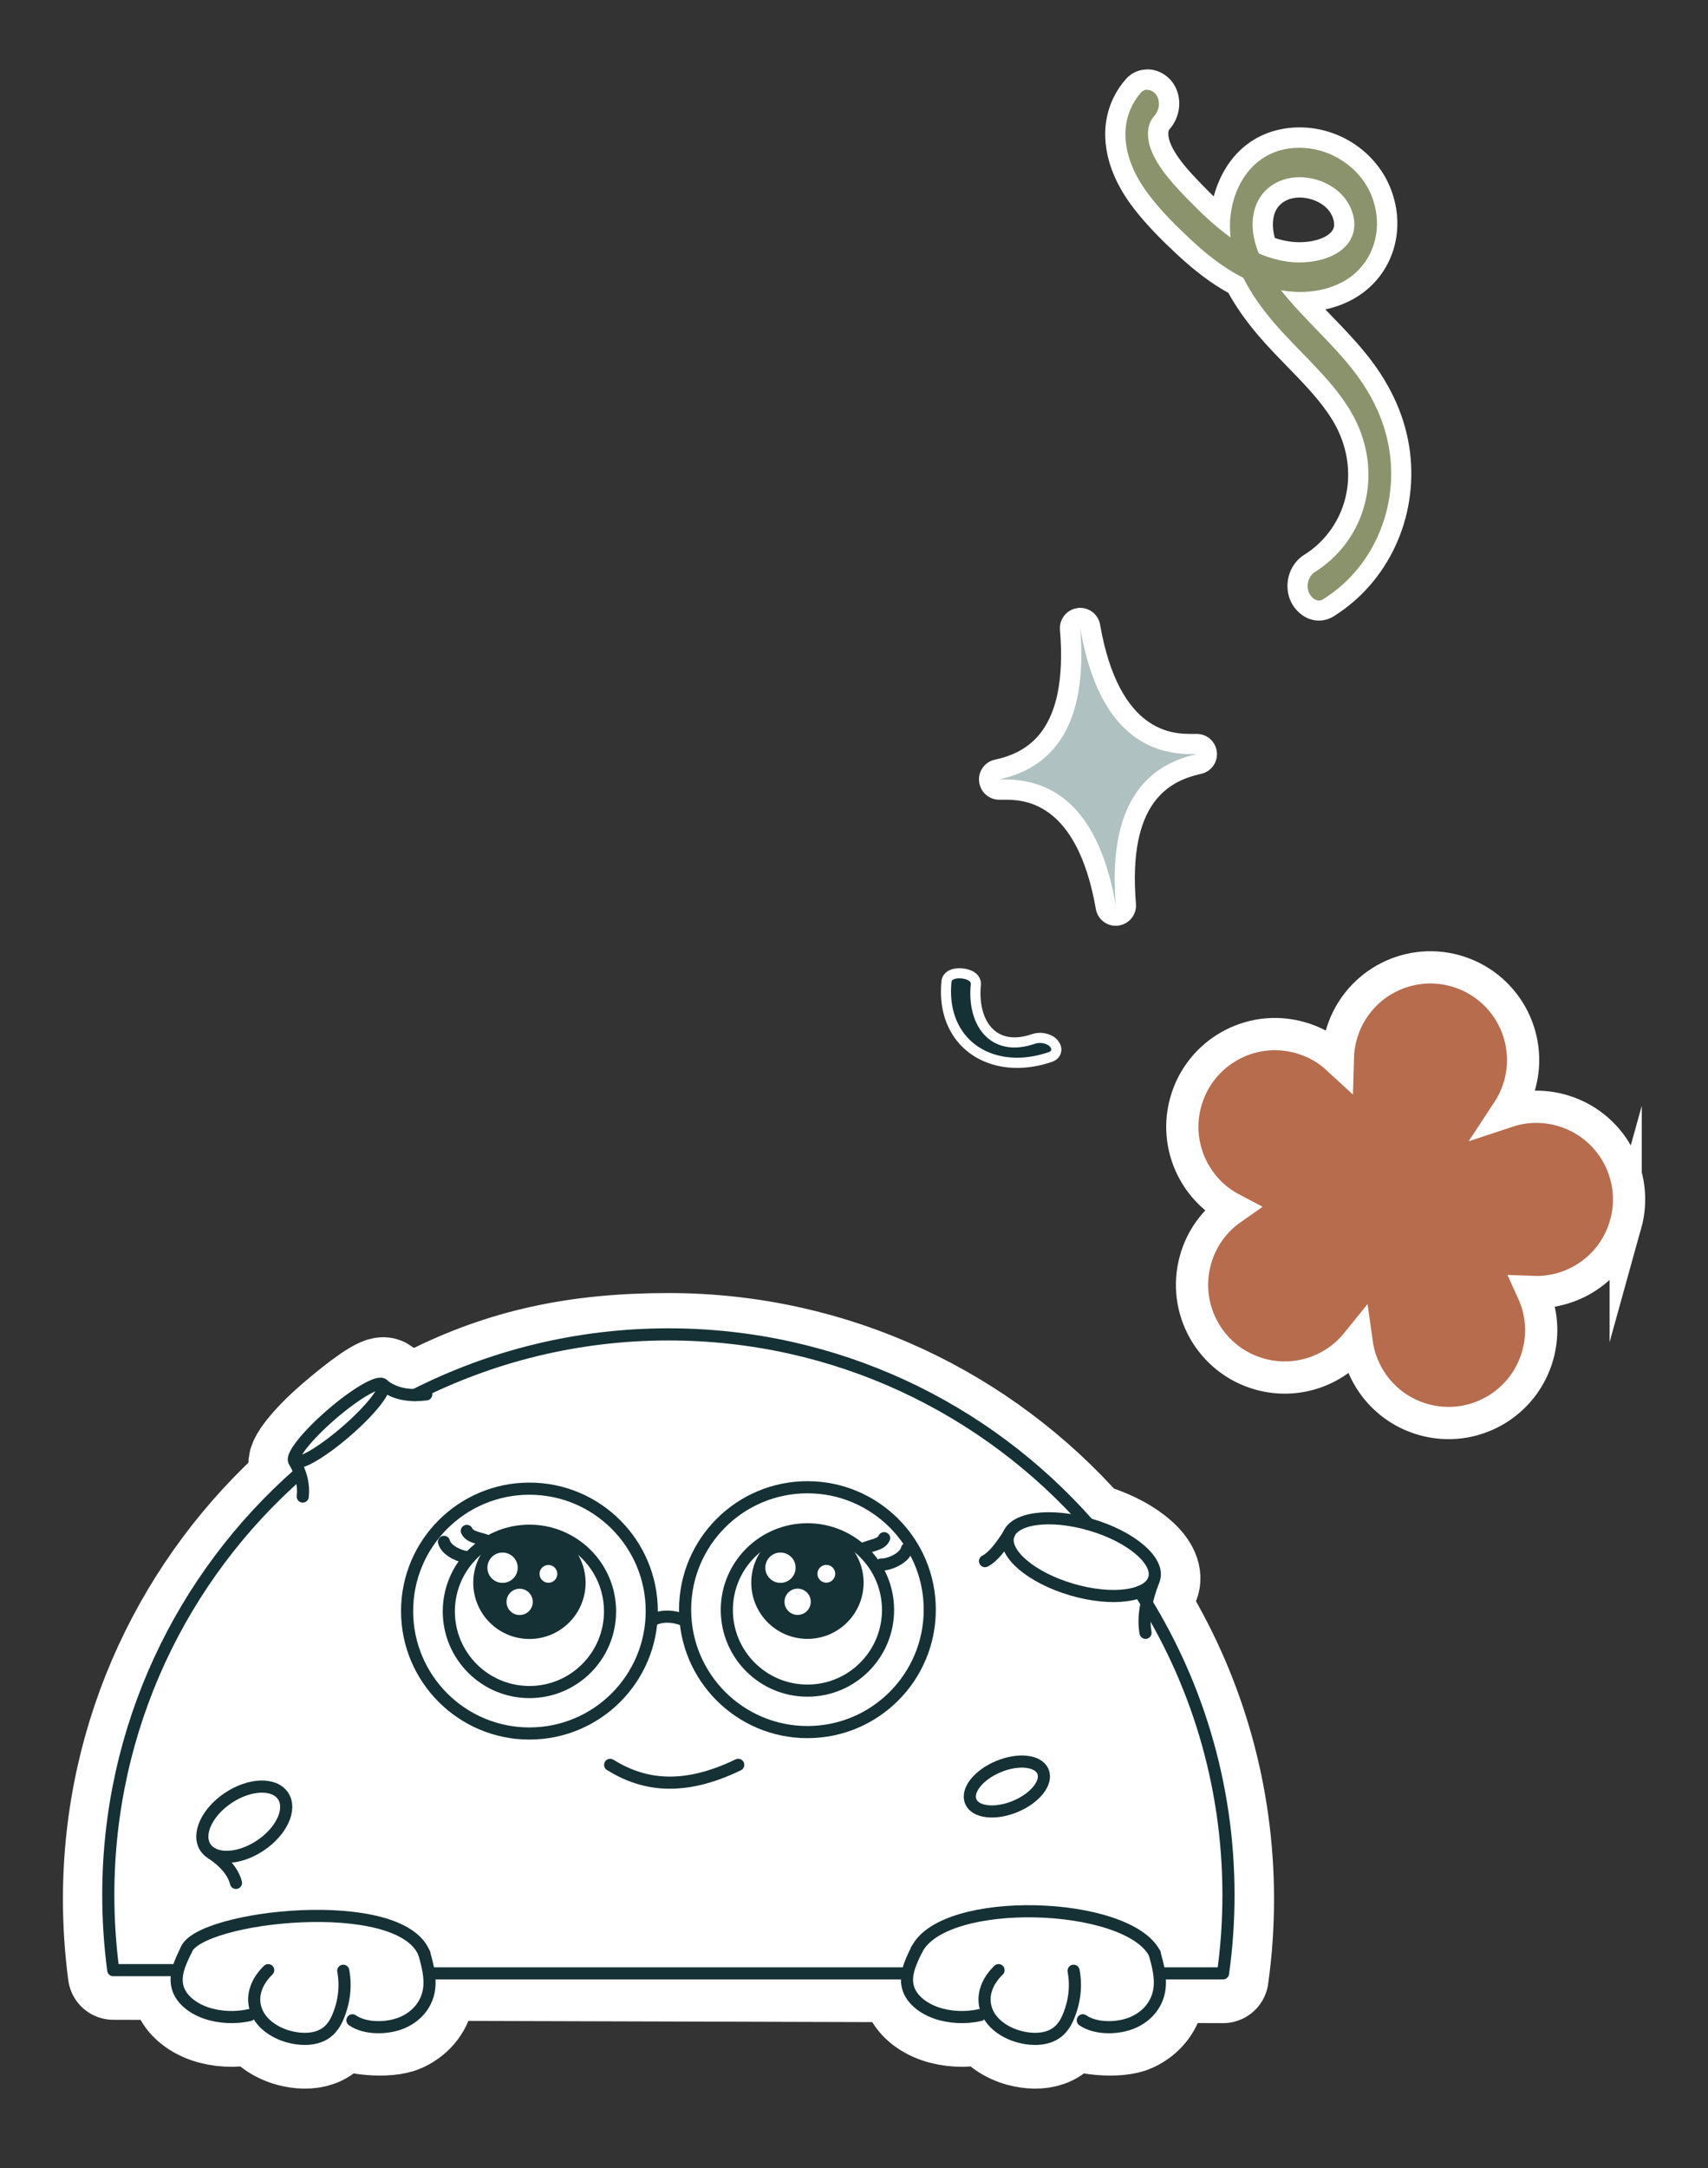 <svg xmlns="http://www.w3.org/2000/svg" id="Charte_graphique_2" data-name="Charte graphique 2" viewBox="0 0 169.08 214.48"><rect x="0" y="0" width="169.08" height="214.48" fill="#333333" stroke="none"/><defs><style>      .cls-1 {        fill: #afc1c0;      }      .cls-1, .cls-2, .cls-3, .cls-4 {        stroke-width: 0px;      }      .cls-2 {        fill: #153135;      }      .cls-5 {        stroke-width: 9px;      }      .cls-5, .cls-3 {        fill: #fff;      }      .cls-5, .cls-6 {        stroke-linecap: round;        stroke-linejoin: round;      }      .cls-5, .cls-7 {        stroke: #fff;      }      .cls-6 {        fill: none;        stroke: #153135;        stroke-width: 1.2px;      }      .cls-7 {        fill: #b76c4d;        stroke-miterlimit: 10;        stroke-width: 3.19px;      }      .cls-4 {        fill: #8b936c;      }    </style></defs><g><path class="cls-1" d="m110.46,90.56c-.48,0-.9-.34-.98-.83-1.37-7.83-4.66-11.64-10.05-11.64-.15,0-.5.01-.51.01-.5,0-.93-.37-.99-.87-.07-.51.27-.99.78-1.1,5.54-1.22,7.91-5.77,7.23-13.91-.04-.53.34-1.01.87-1.07.04,0,.09,0,.13,0,.48,0,.9.34.98.83,1.37,7.83,4.65,11.64,10.05,11.64.15,0,.5-.01.51-.01.5,0,.93.37.99.87.07.51-.27.99-.78,1.1-5.54,1.22-7.91,5.77-7.23,13.91.04.53-.34,1.01-.87,1.07-.04,0-.09,0-.13,0Z"></path><path class="cls-3" d="m106.93,62.13c1.45,8.31,5.13,12.47,11.03,12.47.17,0,.34,0,.51,0-6.06,1.33-8.73,6.32-8.01,14.97-1.45-8.31-5.13-12.47-11.03-12.47-.17,0-.34,0-.51,0,6.06-1.33,8.73-6.32,8.01-14.97m11.54,12.46h0m-11.54-14.46c-.08,0-.17,0-.26.02-1.06.14-1.83,1.08-1.74,2.15.83,10.07-3.28,12.16-6.45,12.85-1.01.22-1.69,1.18-1.55,2.21.13,1,.98,1.75,1.98,1.75.03,0,.05,0,.08,0,.14,0,.29,0,.43,0,1.77,0,7.17,0,9.06,10.81.17.97,1.01,1.66,1.97,1.66.08,0,.17,0,.26-.02,1.06-.14,1.83-1.08,1.74-2.15-.83-10.03,3.25-12.14,6.41-12.85.92-.18,1.61-.99,1.61-1.96,0-1.1-.89-2-1.99-2h-.04s-.04,0-.06,0c-.14,0-.28,0-.42,0-1.77,0-7.17,0-9.06-10.81-.17-.97-1.01-1.66-1.97-1.66h0Z"></path></g><g><path class="cls-4" d="m130.57,60.42c-.99,0-1.77-.86-2.01-1.66-.34-1.16.12-2.41,1.11-3.02.51-.32.98-.68,1.44-1.1,3.78-3.46,4.44-9.07,1.62-13.64-1.21-1.97-2.86-3.65-4.59-5.44-.94-.97-1.92-1.97-2.81-3.01-1.25-1.46-2.25-2.91-2.99-4.3-1.69-.89-3.32-2.1-5.15-3.8-1.25-1.16-2.86-2.72-4.18-4.45-1.43-1.86-2.25-3.68-2.52-5.55-.31-2.21.3-4.32,1.72-5.94.35-.4.83-.61,1.36-.61.74,0,1.46.43,1.83,1.11.55,1,.39,2.28-.41,3.19-.58.65-.33,1.84.06,2.67.7,1.49,1.88,2.76,3.24,4.16.7.73,1.56,1.58,2.52,2.41.34-3.52,2.46-7.12,6.67-7.71.38-.05.77-.08,1.16-.08,3.54,0,6.78,2.15,8.06,5.36,1.54,3.84.13,7.96-3.36,9.82-1.26.67-2.68,1.03-4.23,1.08.64.7,1.3,1.38,1.94,2.05,1.25,1.29,2.53,2.62,3.66,4.07,2.18,2.79,3.48,5.77,3.87,8.87.76,6.13-2.02,12.13-7.1,15.28-.28.18-.6.27-.92.27h0Zm-5.18-36.09c.81.31,1.59.51,2.39.6.28.03.57.05.87.05,1.85,0,3.92-.68,4.35-2.19.08-.27.09-.67.04-1.01-.07-.44-.25-.89-.52-1.31-.53-.83-1.52-1.49-2.63-1.77-.42-.11-.83-.16-1.24-.16-1.76,0-3.14,1.01-3.52,2.56-.24.97-.15,2.04.26,3.21Z"></path><path class="cls-3" d="m113.57,8.89c.37,0,.76.23.95.59.39.7.19,1.51-.29,2.04-.87.99-.67,2.54-.09,3.75.79,1.67,2.11,3.07,3.43,4.43,1.28,1.32,2.69,2.67,4.25,3.79-.05-.45-.07-.9-.06-1.36.1-3.38,2-6.9,5.85-7.44.34-.05.68-.07,1.02-.07,3.09,0,6,1.91,7.14,4.73,1.31,3.27.19,6.92-2.9,8.56-1.26.67-2.68.97-4.14.97-.64,0-1.28-.06-1.92-.17.04.04.07.09.11.14,2.17,2.71,4.88,5.02,7.02,7.76,2,2.56,3.28,5.33,3.66,8.37.7,5.62-1.79,11.3-6.64,14.31-.13.08-.26.12-.39.12-.49,0-.92-.5-1.05-.94-.21-.72.05-1.5.67-1.9.57-.36,1.1-.76,1.59-1.21,4.09-3.74,4.91-9.86,1.79-14.91-1.97-3.19-5.04-5.7-7.49-8.57-1.16-1.36-2.22-2.84-3-4.4-.02-.01-.04-.02-.06-.03-1.91-.96-3.61-2.32-5.15-3.76-1.45-1.35-2.89-2.78-4.07-4.33-1.2-1.56-2.06-3.23-2.32-5.08-.27-1.9.24-3.73,1.48-5.13.17-.19.39-.28.61-.28m15.08,17.09c2.27,0,4.72-.87,5.31-2.91.12-.41.15-.96.06-1.45-.1-.59-.33-1.16-.67-1.68-.71-1.1-1.93-1.87-3.22-2.2-.51-.13-1-.19-1.48-.19-2.2,0-3.99,1.29-4.49,3.33-.34,1.4-.11,2.83.45,4.21.97.42,1.99.71,3.06.84.32.04.65.05.98.05m-15.08-19.09c-.82,0-1.57.34-2.11.95-1.62,1.84-2.32,4.23-1.96,6.74.29,2.05,1.18,4.01,2.71,6.02,1.37,1.79,3.02,3.38,4.3,4.58,1.82,1.69,3.45,2.91,5.09,3.81.75,1.37,1.75,2.79,2.96,4.21.91,1.07,1.9,2.08,2.85,3.06,1.7,1.74,3.3,3.39,4.46,5.26,2.57,4.16,1.98,9.25-1.44,12.38-.41.38-.84.7-1.29.98-1.37.85-2,2.56-1.54,4.15.34,1.18,1.47,2.38,2.97,2.38.51,0,1.01-.15,1.45-.42,5.4-3.36,8.37-9.74,7.56-16.26-.41-3.28-1.78-6.43-4.07-9.36-1.16-1.48-2.47-2.84-3.73-4.14-.2-.2-.39-.4-.58-.6.93-.2,1.8-.52,2.62-.95,3.94-2.1,5.55-6.76,3.82-11.07-1.44-3.58-5.05-5.99-8.99-5.99-.43,0-.87.03-1.3.09-4,.56-6.33,3.49-7.2,6.74-.41-.4-.8-.79-1.14-1.14-1.29-1.33-2.41-2.54-3.05-3.89-.36-.76-.36-1.42-.21-1.58,1.08-1.22,1.3-2.97.54-4.34-.55-.98-1.61-1.62-2.7-1.62h0Zm12.63,16.67c-.22-.81-.25-1.54-.09-2.2.27-1.11,1.25-1.8,2.55-1.8.32,0,.65.04.99.13.87.22,1.63.72,2.03,1.34.19.3.32.62.37.93.04.22.02.46-.01.56-.28.96-1.92,1.46-3.39,1.46-.25,0-.51-.01-.75-.04-.57-.06-1.13-.19-1.7-.38h0Z"></path></g><g><path class="cls-2" d="m100.69,105.13c-2.14,0-4.02-.78-5.3-2.18-1.34-1.47-1.92-3.5-1.69-5.87.04-.39.4-.8,1.28-.8.47,0,1.08.13,1.4.48.16.18.24.41.22.63-.18,1.89.24,3.56,1.18,4.58.67.74,1.59,1.13,2.65,1.13.58,0,1.2-.11,1.86-.34.21-.07.44-.11.66-.11.4,0,.8.12,1.12.33.19.13.54.48.49.92-.02.17-.13.49-.59.65-1.11.38-2.22.58-3.3.58Z"></path><path class="cls-3" d="m94.98,96.78c.54,0,1.16.2,1.12.57-.35,3.57,1.35,6.27,4.33,6.27.62,0,1.29-.12,2.02-.37.17-.06.34-.08.5-.08.33,0,.63.1.85.24.14.09.52.5.01.67-1.08.37-2.14.55-3.13.55-3.95,0-6.95-2.8-6.49-7.5.02-.24.38-.35.79-.35m0-1c-1.22,0-1.72.68-1.78,1.26-.25,2.51.38,4.67,1.81,6.25,1.37,1.51,3.39,2.35,5.67,2.35,1.13,0,2.3-.2,3.46-.6.52-.18.86-.57.92-1.06.08-.68-.41-1.2-.71-1.4-.4-.26-.9-.41-1.4-.41-.28,0-.56.05-.83.14-.6.21-1.17.31-1.69.31-.93,0-1.7-.33-2.28-.97-.84-.92-1.22-2.46-1.05-4.2.04-.37-.09-.73-.34-1.02-.54-.6-1.5-.65-1.77-.65h0Z"></path></g><path class="cls-5" d="m121.62,187.85c0-10.39-2.86-20.11-7.83-28.42,0,0-.73-1.18-.96-1.55h0c.67-.26,1.16-.64,1.38-1.14.74-1.7-1.87-4.11-5.83-5.38-.21-.07-.41-.13-.62-.18h0c-10.16-11.51-25.02-18.77-41.58-18.77-9.04,0-16.44,1.51-23.98,5.35-1.39.16-2.76.08-4.07-.91,0,0,.09.1,0,0-.4-.46-2.9,1.4-5.32,3.49-2.42,2.09-4.06,4.17-3.66,4.63h0l.32,1.34c-11.49,10.16-18.74,25.01-18.74,41.55,0,2.52.17,5,.49,7.44l6.4.02c-.16.64-.19,1.29.05,1.92.37.97,1.37,1.82,2.69,2.29s2.95.55,4.37.22l.88.02s.03.07.05.1c.56.9,1.63,1.67,2.99,2.03.93.25,2.04.31,2.92-.01,1.07-.38,1.59-1.2,1.91-1.97,1.27.89,4.98,1.22,6.49.52,1.51-.7,2.3-1.93,2.5-3.15.1-.63.06-1.26-.05-1.89l47.46.14c-.12.57-.12,1.14.09,1.7.37.97,1.37,1.82,2.69,2.29,1.33.47,2.95.55,4.37.22,0,0,.67-.29.92.12.56.9,1.63,1.67,2.99,2.03.93.25,2.04.31,2.92-.01,1.07-.38,1.59-1.2,1.91-1.97,1.27.89,4.98,1.22,6.49.52,1.51-.7,2.3-1.93,2.5-3.15.09-.56.06-1.12-.02-1.68l6.34.02c.36-2.54.54-5.13.54-7.76Z"></path><g><ellipse class="cls-6" cx="107.04" cy="154.04" rx="3.34" ry="7.53" transform="translate(-70.94 213.29) rotate(-73.62)"></ellipse><ellipse class="cls-6" cx="24.18" cy="180.21" rx="4.61" ry="2.84" transform="translate(-95.47 43.3) rotate(-33.51)"></ellipse><ellipse class="cls-6" cx="33.53" cy="140.77" rx="5.8" ry="1.11" transform="translate(-83.86 56.15) rotate(-40.82)"></ellipse><ellipse class="cls-6" cx="99.66" cy="176.73" rx="3.87" ry="2.14" transform="translate(-59.88 51.39) rotate(-22.43)"></ellipse><path class="cls-6" d="m114.2,156.34c-.73,1.86-1.08,3.62-.8,5.18"></path><path class="cls-6" d="m99.88,151.75c-.77,1.21-1.55,2.25-2.37,2.68"></path><path class="cls-6" d="m37.92,136.98c1.04.86,2.47,1.18,4.28.95"></path><path class="cls-6" d="m29.14,144.56c.66,1.13.96,2.29.83,3.48"></path><path class="cls-6" d="m20.95,183.33c1.34.9,2.14,1.87,2.41,2.93"></path><g><g><g><circle class="cls-6" cx="79.93" cy="159.26" r="7.98"></circle><g><circle class="cls-2" cx="79.93" cy="156.56" r="5.56"></circle><circle class="cls-3" cx="77.26" cy="155.08" r="1.5"></circle><circle class="cls-3" cx="78.96" cy="158.45" r="1.3"></circle><circle class="cls-3" cx="81.8" cy="155.68" r=".88"></circle></g></g><circle class="cls-6" cx="79.93" cy="159.23" r="12.11"></circle><g><circle class="cls-6" cx="52.41" cy="159.4" r="7.98"></circle><g><circle class="cls-2" cx="52.41" cy="156.57" r="5.56"></circle><circle class="cls-3" cx="49.75" cy="155.08" r="1.5"></circle><circle class="cls-3" cx="51.44" cy="158.46" r="1.3"></circle><circle class="cls-3" cx="54.29" cy="155.69" r=".88"></circle></g></g><circle class="cls-6" cx="52.41" cy="159.37" r="12.11"></circle><path class="cls-6" d="m67.82,160.32c-1.22-.57-2.62-.5-3.29.02"></path></g><path class="cls-6" d="m48.39,152.5c-.9-.4-1.86-.38-2.18-1.06"></path><path class="cls-6" d="m46.5,154.04c-.78.05-2.32-.61-2.55-1.52"></path><path class="cls-6" d="m85.35,153.24c.89-.41,1.85-.4,2.17-1.08"></path><path class="cls-6" d="m87.25,154.76c.78.04,2.31-.63,2.53-1.54"></path></g><path class="cls-6" d="m112.82,157.48c5.56,8.64,8.79,18.93,8.79,29.97,0,2.63-.18,5.23-.54,7.76h-6.26"></path><path class="cls-6" d="m41.06,138c7.54-3.83,16.07-6,25.11-6,16.56,0,31.42,7.26,41.58,18.77"></path><path class="cls-6" d="m29.57,145.8c-11.56,10.16-18.85,25.06-18.85,41.65,0,2.52.17,5,.49,7.44h6.27"></path><path class="cls-6" d="m98.85,194.89c-.53.52-.93,1.09-1.16,1.7-.36.94-.3,1.96.25,2.86s1.63,1.67,2.99,2.03c.93.25,2.04.31,2.92-.01,1.07-.38,1.59-1.2,1.91-1.97.62-1.48.8-3.03.52-4.55"></path><path class="cls-6" d="m107.19,199.85c1.27.89,3.56.87,5.07.17s2.3-1.93,2.5-3.15-.13-2.44-.46-3.64"></path><path class="cls-6" d="m97.02,199.33c-1.42.33-3.04.25-4.37-.22s-2.33-1.32-2.69-2.29c-.49-1.31.15-2.67.79-3.96"></path><path class="cls-6" d="m26.55,194.89c-.53.52-.93,1.09-1.16,1.7-.36.94-.3,1.96.25,2.86s1.63,1.67,2.99,2.03c.93.25,2.04.31,2.92-.01,1.07-.38,1.59-1.2,1.91-1.97.62-1.48.8-3.03.52-4.55"></path><path class="cls-6" d="m34.89,199.85c1.27.89,3.56.87,5.07.17s2.3-1.93,2.5-3.15-.13-2.44-.46-3.64"></path><path class="cls-6" d="m24.72,199.33c-1.42.33-3.04.25-4.37-.22s-2.33-1.32-2.69-2.29c-.49-1.31.15-2.67.79-3.96"></path><path class="cls-6" d="m18.44,192.87c1.28-3.35,21.2-5.6,23.55.36"></path><path class="cls-6" d="m90.75,192.87c2.66-5.42,20.85-4.83,23.55.36"></path><line class="cls-6" x1="89.78" y1="195.21" x2="42.51" y2="195.21"></line></g><path class="cls-6" d="m73.08,174.58c-5.49,2.65-9.42,2.03-12.68,0"></path><path class="cls-7" d="m160.93,121.11c1.36-4.88-1.5-9.93-6.38-11.29-1.81-.5-3.65-.43-5.31.12.52-.79.93-1.66,1.2-2.62,1.36-4.88-1.5-9.93-6.38-11.29-4.88-1.36-9.93,1.5-11.29,6.38-.21.77-.32,1.55-.34,2.31-1.04-.96-2.31-1.69-3.76-2.09-4.88-1.36-9.93,1.5-11.29,6.38-1.18,4.23.82,8.6,4.55,10.56-1.69,1.18-3,2.93-3.59,5.07-1.36,4.88,1.5,9.93,6.38,11.29,3.63,1.01,7.36-.31,9.59-3.07.49,3.51,3,6.56,6.63,7.57,4.88,1.36,9.93-1.5,11.29-6.38.6-2.16.38-4.35-.48-6.24,4.15.16,8.02-2.53,9.18-6.71Z"></path></svg>